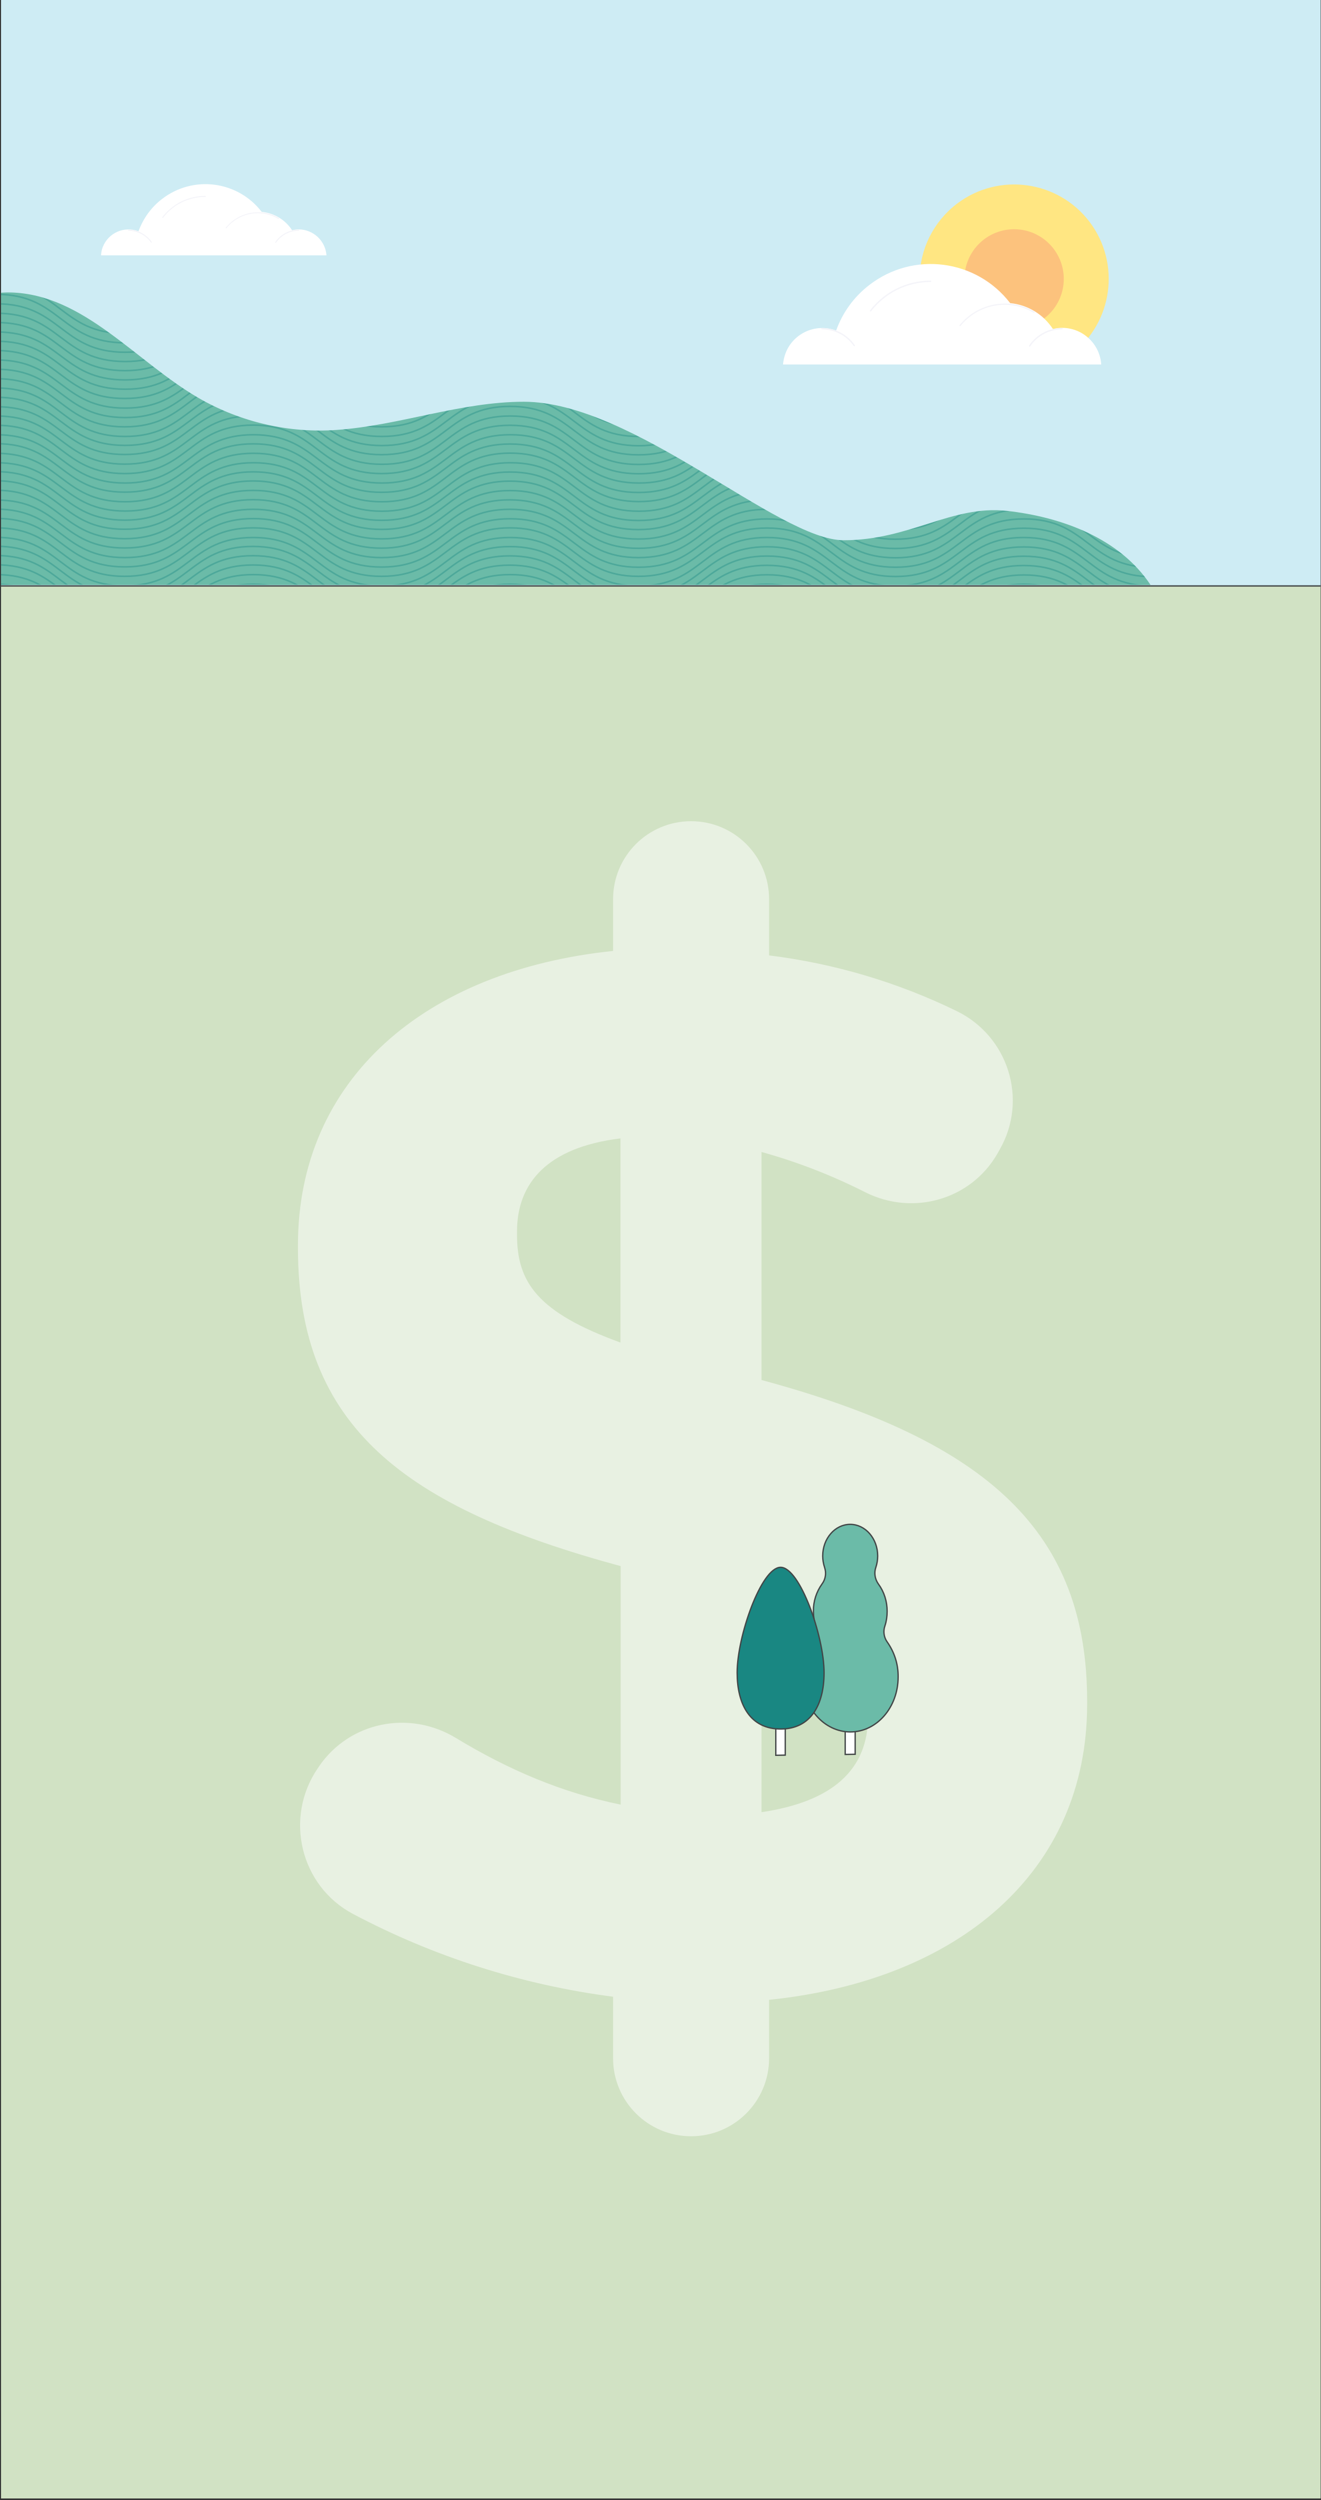 <?xml version="1.0" encoding="utf-8"?>
<!-- Generator: Adobe Illustrator 22.0.1, SVG Export Plug-In . SVG Version: 6.00 Build 0)  -->
<svg version="1.1" id="Layer_1" xmlns="http://www.w3.org/2000/svg" xmlns:xlink="http://www.w3.org/1999/xlink" x="0px" y="0px"
	 viewBox="0 0 768.8 1454.9" style="enable-background:new 0 0 768.8 1454.9;" xml:space="preserve">
<rect x="0" y="0" width="768.8" height="1454.9" fill="#333333" stroke="none"/>
<style type="text/css">
	.st0{clip-path:url(#SVGID_2_);}
	.st1{fill:#CEECF4;}
	.st2{fill:#6BBBA8;}
	.st3{opacity:0.75;}
	.st4{clip-path:url(#SVGID_4_);}
	.st5{opacity:0.5;}
	.st6{fill:none;stroke:#198782;stroke-width:0.9;stroke-linecap:round;stroke-linejoin:round;}
	.st7{clip-path:url(#SVGID_4_);fill:none;}
	.st8{fill:#D1E2C4;}
	.st9{fill:#FFFFFF;}
	.st10{fill:none;stroke:#424647;stroke-width:0.77;stroke-miterlimit:10;}
	.st11{fill:#FFFFFF;stroke:#424647;stroke-width:0.77;stroke-miterlimit:10;}
	.st12{fill:#6BBBA8;stroke:#424647;stroke-width:0.77;stroke-miterlimit:10;}
	.st13{fill:#198782;stroke:#424647;stroke-width:0.77;stroke-miterlimit:10;}
	.st14{fill:#FFE682;}
	.st15{fill:#FCC27D;}
	.st16{fill:#F4F4F9;}
	.st17{fill:none;stroke:#424647;stroke-width:0.73;stroke-miterlimit:10;}
	.st18{fill:#6BBBA8;stroke:#424647;stroke-width:0.8;stroke-linecap:round;stroke-miterlimit:10;}
</style>
<title>resaving</title>
<g>
	<g>
		<g>
			<g id="Layer_2_1_">
				<defs>
					<rect id="SVGID_1_" x="0.6" y="-2.5" width="768" height="1456.5"/>
				</defs>
				<clipPath id="SVGID_2_">
					<use xlink:href="#SVGID_1_"  style="overflow:visible;"/>
				</clipPath>
				<g id="Map" class="st0">
					<rect x="-3.4" y="-0.9" class="st1" width="775" height="342.2"/>
					<g>
						<path class="st2" d="M586,297.3c-32.2-3.5-56.5,17.1-95,17.1c-38,0-122.4-80.6-186.1-80.6c-36.9,0-72.2,13.8-108.9,16.4
							c-28,2-55.9-4.5-80.3-18.5C79,210.4,48.9,171.4,6.4,170.2c-3.1-0.1-6.2,0.1-9.3,0.5v169.7h672.5
							C651.7,313.4,618.2,300.9,586,297.3z"/>
						<g class="st3">
							<defs>
								<path id="SVGID_3_" class="st3" d="M-60.3,220.4c7.5-29.1,36.6-51.1,66.7-50.2c42.5,1.2,72.6,40.2,109.3,61.5
									c24.3,14,52.3,20.5,80.3,18.5c36.8-2.7,72.1-16.4,108.9-16.4c63.6,0,148,80.6,186.1,80.6c38.5,0,62.8-20.6,95-17.1
									s65.7,16.1,83.6,43H-60.3V220.4z"/>
							</defs>
							<clipPath id="SVGID_4_">
								<use xlink:href="#SVGID_3_"  style="overflow:visible;"/>
							</clipPath>
							<g class="st4">
								<g class="st5">
									<path class="st6" d="M670.3,515c-37.4,0-37.4-28.2-74.7-28.2S558.2,515,520.8,515s-37.4-28.2-74.8-28.2
										S408.7,515,371.3,515s-37.4-28.2-74.7-28.2s-37.4,28.2-74.7,28.1s-37.4-28.2-74.8-28.2s-37.4,28.2-74.8,28.1
										s-37.4-28.2-74.8-28.2"/>
									<path class="st6" d="M670.3,509.5c-37.4,0-37.4-28.2-74.7-28.2s-37.4,28.2-74.8,28.2s-37.4-28.2-74.8-28.2
										s-37.4,28.2-74.8,28.2s-37.4-28.2-74.7-28.2s-37.4,28.2-74.8,28.2s-37.4-28.2-74.7-28.2s-37.4,28.2-74.8,28.2
										S35,481.4-2.4,481.4"/>
									<path class="st6" d="M670.3,504.1c-37.4,0-37.4-28.2-74.7-28.2s-37.4,28.1-74.8,28.1s-37.4-28.1-74.7-28.2
										s-37.4,28.1-74.8,28.1s-37.4-28.2-74.7-28.2s-37.4,28.1-74.8,28.1s-37.4-28.2-74.7-28.2S109.7,504,72.3,504
										S35,475.9-2.4,475.9"/>
									<path class="st6" d="M670.3,498.7c-37.4,0-37.4-28.2-74.7-28.2s-37.4,28.1-74.8,28.1s-37.4-28.1-74.7-28.1
										s-37.4,28.1-74.8,28.1s-37.4-28.1-74.8-28.1s-37.4,28.1-74.7,28.1s-37.4-28.1-74.7-28.2s-37.4,28.1-74.8,28.1
										S35,470.4-2.4,470.4"/>
									<path class="st6" d="M670.4,493.2c-37.4,0-37.4-28.2-74.8-28.2s-37.4,28.1-74.8,28.1s-37.4-28.2-74.7-28.2
										s-37.4,28.1-74.8,28.1S334,465,296.6,465s-37.4,28.1-74.7,28.1S184.5,465,147.1,465s-37.4,28.2-74.8,28.2S35,465-2.4,465"
										/>
									<path class="st6" d="M670.4,487.8c-37.4,0-37.4-28.2-74.8-28.2s-37.4,28.1-74.8,28.1s-37.4-28.2-74.7-28.2
										s-37.4,28.2-74.8,28.1s-37.4-28.2-74.8-28.2s-37.4,28.1-74.7,28.1s-37.4-28.2-74.8-28.2s-37.4,28.1-74.8,28.1
										S35,459.5-2.4,459.5"/>
									<path class="st6" d="M670.4,482.4c-37.4,0-37.4-28.2-74.8-28.2s-37.4,28.1-74.8,28.1s-37.4-28.2-74.8-28.2
										s-37.4,28.1-74.7,28.1s-37.4-28.2-74.7-28.2s-37.4,28.1-74.7,28.1s-37.4-28.2-74.8-28.2s-37.4,28.2-74.8,28.1
										S35,454.1-2.4,454.1"/>
									<path class="st6" d="M670.4,476.9c-37.4,0-37.4-28.1-74.7-28.2s-37.4,28.1-74.8,28.1s-37.4-28.2-74.8-28.2
										s-37.4,28.1-74.8,28.1s-37.4-28.2-74.7-28.2s-37.4,28.1-74.7,28.1s-37.4-28.2-74.8-28.2s-37.4,28.1-74.8,28.1
										S35,448.7-2.4,448.7"/>
									<path class="st6" d="M670.4,471.5c-37.4,0-37.4-28.2-74.7-28.2s-37.4,28.2-74.8,28.2s-37.4-28.2-74.8-28.2
										s-37.4,28.1-74.8,28.1s-37.4-28.1-74.7-28.2s-37.4,28.1-74.8,28.1s-37.4-28.2-74.7-28.2s-37.4,28.1-74.8,28.1
										S35,443.3-2.4,443.3"/>
									<path class="st6" d="M670.4,466.1c-37.4,0-37.4-28.2-74.7-28.2s-37.4,28.1-74.8,28.1s-37.4-28.2-74.7-28.2
										S408.8,466,371.4,466s-37.4-28.2-74.7-28.2S259.3,466,221.9,466s-37.4-28.2-74.7-28.2S109.8,466,72.4,466
										s-37.4-28.2-74.8-28.2"/>
									<path class="st6" d="M670.4,460.6c-37.4,0-37.4-28.2-74.8-28.2s-37.4,28.1-74.8,28.1s-37.4-28.2-74.7-28.2
										s-37.4,28.1-74.8,28.1s-37.4-28.2-74.7-28.2s-37.4,28.1-74.8,28.1s-37.4-28.2-74.7-28.2s-37.4,28.2-74.8,28.2
										S35,432.4-2.3,432.4"/>
									<path class="st6" d="M670.4,455.2c-37.4,0-37.4-28.2-74.8-28.2s-37.4,28.1-74.8,28.1S483.5,427,446.2,427
										s-37.4,28.1-74.8,28.1S334,427,296.7,427s-37.4,28.1-74.7,28.1S184.6,427,147.2,427s-37.4,28.1-74.8,28.1S35,427-2.3,427"
										/>
									<path class="st6" d="M670.4,449.8c-37.4,0-37.4-28.2-74.8-28.2s-37.4,28.1-74.8,28.1s-37.4-28.2-74.7-28.2
										s-37.4,28.1-74.8,28.1s-37.4-28.2-74.7-28.2s-37.4,28.1-74.7,28.1s-37.4-28.1-74.8-28.1s-37.4,28.1-74.8,28.1
										s-37.4-28.1-74.7-28.1"/>
									<path class="st6" d="M670.4,444.3c-37.4,0-37.4-28.2-74.7-28.2s-37.4,28.1-74.8,28.1s-37.4-28.1-74.8-28.2
										s-37.4,28.1-74.8,28.1s-37.4-28.2-74.7-28.2s-37.4,28.1-74.7,28.1s-37.4-28.2-74.8-28.2s-37.4,28.1-74.8,28.1
										s-37.4-28.2-74.8-28.2"/>
									<path class="st6" d="M670.4,438.9c-37.4,0-37.4-28.2-74.7-28.2s-37.4,28.1-74.8,28.1s-37.4-28.2-74.8-28.2
										s-37.4,28.1-74.8,28.1s-37.4-28.2-74.7-28.2s-37.4,28.1-74.8,28.1s-37.4-28.2-74.7-28.2s-37.4,28.1-74.8,28.1
										s-37.4-28.2-74.7-28.2"/>
									<path class="st6" d="M670.4,433.5c-37.4,0-37.4-28.2-74.7-28.2s-37.4,28.1-74.8,28.1s-37.4-28.2-74.7-28.2
										s-37.4,28.1-74.8,28.1s-37.4-28.2-74.7-28.2s-37.4,28.1-74.8,28.1s-37.4-28.2-74.7-28.2s-37.4,28.1-74.8,28.1
										s-37.4-28.2-74.7-28.2"/>
									<path class="st6" d="M670.5,428c-37.4,0-37.4-28.2-74.7-28.2S558.3,428,521,428s-37.4-28.1-74.7-28.2S408.8,428,371.5,428
										s-37.4-28.2-74.8-28.2S259.3,428,222,427.9s-37.4-28.2-74.7-28.2s-37.4,28.1-74.8,28.1s-37.4-28.2-74.8-28.2"/>
									<path class="st6" d="M670.5,422.6c-37.4,0-37.4-28.2-74.8-28.2s-37.4,28.1-74.8,28.1s-37.4-28.2-74.7-28.2
										s-37.4,28.2-74.8,28.2s-37.4-28.1-74.8-28.2s-37.4,28.2-74.7,28.2s-37.4-28.1-74.7-28.2s-37.4,28.2-74.8,28.2
										s-37.4-28.2-74.8-28.2"/>
									<path class="st6" d="M670.5,417.1c-37.4,0-37.4-28.1-74.8-28.2s-37.4,28.1-74.8,28.1S483.6,389,446.2,389
										s-37.4,28.1-74.8,28.1s-37.4-28.2-74.8-28.2s-37.4,28.1-74.7,28.1s-37.4-28.2-74.8-28.2s-37.4,28.1-74.8,28.1
										s-37.3-28.2-74.8-28.2"/>
									<path class="st6" d="M670.5,411.7c-37.4,0-37.4-28.2-74.8-28.2s-37.4,28.1-74.8,28.1s-37.4-28.1-74.7-28.1
										s-37.4,28.1-74.8,28.1s-37.4-28.1-74.8-28.1s-37.4,28.1-74.7,28.1s-37.3-28.1-74.7-28.1s-37.4,28.1-74.8,28.1
										s-37.4-28.2-74.8-28.2"/>
									<path class="st6" d="M670.5,406.3c-37.4,0-37.4-28.2-74.7-28.2s-37.4,28.1-74.8,28.1s-37.4-28.2-74.8-28.2
										s-37.4,28.1-74.8,28.1s-37.4-28.2-74.8-28.2s-37.4,28.1-74.8,28.1S184.6,378,147.2,378s-37.4,28.1-74.8,28.1
										S35.1,378-2.3,378"/>
									<path class="st6" d="M670.5,400.8c-37.4,0-37.4-28.1-74.7-28.2s-37.4,28.1-74.8,28.1s-37.4-28.2-74.7-28.2
										s-37.4,28.1-74.8,28.1s-37.4-28.2-74.7-28.2s-37.4,28.1-74.8,28.1s-37.4-28.2-74.7-28.2s-37.4,28.1-74.8,28.1
										s-37.4-28.2-74.7-28.2"/>
									<path class="st6" d="M670.5,395.4c-37.4,0-37.4-28.2-74.7-28.2s-37.4,28.1-74.8,28.1s-37.4-28.2-74.7-28.2
										s-37.4,28.1-74.8,28.1s-37.4-28.1-74.8-28.2s-37.4,28.1-74.7,28.1s-37.4-28.2-74.7-28.2s-37.4,28.1-74.8,28.1
										s-37.4-28.2-74.8-28.2"/>
									<path class="st6" d="M670.5,390c-37.4,0-37.4-28.2-74.8-28.2s-37.4,28.1-74.8,28.1s-37.4-28.2-74.7-28.2
										s-37.4,28.1-74.8,28.1s-37.4-28.2-74.8-28.2s-37.4,28.1-74.7,28.1s-37.4-28.2-74.7-28.2s-37.4,28.1-74.8,28.1
										s-37.4-28.2-74.8-28.2"/>
									<path class="st6" d="M670.5,384.5c-37.4,0-37.4-28.2-74.8-28.2s-37.4,28.2-74.8,28.2s-37.4-28.2-74.7-28.2
										s-37.4,28.2-74.8,28.2s-37.4-28.2-74.8-28.2s-37.4,28.1-74.7,28.1s-37.3-28.2-74.8-28.2s-37.4,28.1-74.8,28.1
										s-37.4-28.2-74.8-28.2"/>
									<path class="st6" d="M670.5,379.1c-37.4,0-37.4-28.2-74.8-28.2s-37.4,28.1-74.8,28.1s-37.3-28.2-74.8-28.2
										S408.9,379,371.5,379s-37.4-28.2-74.7-28.2S259.4,379,222,379s-37.3-28.2-74.8-28.2S109.9,379,72.5,379
										s-37.4-28.2-74.8-28.2"/>
									<path class="st6" d="M670.5,373.6c-37.4,0-37.4-28.2-74.7-28.2s-37.4,28.1-74.8,28.1s-37.3-28.2-74.8-28.2
										s-37.4,28.1-74.8,28.1s-37.4-28.2-74.7-28.2s-37.4,28.1-74.7,28.1s-37.3-28.2-74.8-28.2s-37.4,28.1-74.8,28.1
										s-37.4-28.1-74.8-28.2"/>
									<path class="st6" d="M670.5,368.2c-37.4,0-37.4-28.2-74.7-28.2s-37.4,28.1-74.8,28.1S483.7,340,446.3,340
										s-37.4,28.1-74.8,28.1S334.2,340,296.8,340s-37.4,28.1-74.8,28.1S184.7,340,147.3,340s-37.4,28.1-74.8,28.1
										S35.2,340-2.2,340"/>
									<path class="st6" d="M670.6,362.8c-37.4,0-37.4-28.2-74.7-28.2s-37.4,28.1-74.8,28.1s-37.3-28.2-74.7-28.2
										s-37.4,28.1-74.8,28.1s-37.4-28.2-74.7-28.2s-37.4,28.1-74.8,28.1s-37.3-28.1-74.7-28.1s-37.4,28.1-74.8,28.1
										s-37.4-28.1-74.8-28.1"/>
									<path class="st6" d="M670.6,357.3c-37.4,0-37.4-28.2-74.8-28.2s-37.4,28.1-74.8,28.1s-37.4-28.2-74.7-28.2
										s-37.4,28.1-74.8,28.1s-37.4-28.2-74.8-28.2s-37.4,28.1-74.7,28.1s-37.4-28.2-74.7-28.2s-37.4,28.1-74.8,28.1
										s-37.4-28.2-74.8-28.2"/>
									<path class="st6" d="M670.6,351.9c-37.4,0-37.4-28.2-74.8-28.2s-37.4,28.1-74.8,28.1s-37.4-28.2-74.7-28.2
										s-37.4,28.1-74.8,28.1s-37.4-28.2-74.8-28.2s-37.4,28.1-74.7,28.1s-37.4-28.2-74.8-28.2s-37.4,28.1-74.8,28.1
										s-37.4-28.2-74.7-28.2"/>
									<path class="st6" d="M670.6,346.5c-37.4,0-37.4-28.2-74.8-28.2s-37.4,28.1-74.8,28.1s-37.4-28.2-74.7-28.2
										s-37.4,28.1-74.8,28.1s-37.4-28.2-74.7-28.2s-37.4,28.1-74.7,28.1s-37.4-28.1-74.8-28.2s-37.4,28.1-74.8,28.1
										s-37.4-28.2-74.8-28.2"/>
									<path class="st6" d="M670.6,341c-37.4,0-37.4-28.1-74.7-28.2S558.5,341,521.1,341s-37.4-28.2-74.8-28.2S409,341,371.6,341
										s-37.4-28.2-74.7-28.2S259.5,341,222.1,341s-37.4-28.2-74.8-28.2s-37.4,28.1-74.8,28.1s-37.4-28.2-74.8-28.2"/>
									<path class="st6" d="M670.6,335.6c-37.4,0-37.4-28.2-74.7-28.2s-37.4,28.1-74.8,28.1s-37.4-28.2-74.8-28.2
										s-37.4,28.1-74.8,28.1s-37.4-28.2-74.7-28.2s-37.4,28.2-74.8,28.2s-37.4-28.2-74.7-28.2s-37.4,28.2-74.8,28.2
										s-37.4-28.2-74.7-28.2"/>
									<path class="st6" d="M670.6,330.2c-37.4,0-37.4-28.2-74.7-28.2s-37.4,28.1-74.8,28.1S483.7,302,446.4,302
										s-37.4,28.1-74.8,28.1s-37.4-28.2-74.7-28.2s-37.4,28.1-74.8,28.1s-37.4-28.2-74.7-28.2s-37.4,28.1-74.8,28.1
										s-37.4-28.2-74.8-28.2"/>
									<path class="st6" d="M670.6,324.7c-37.4,0-37.4-28.1-74.7-28.2s-37.4,28.1-74.8,28.1s-37.4-28.2-74.7-28.2
										s-37.4,28.1-74.8,28.1s-37.4-28.1-74.8-28.1s-37.4,28.1-74.7,28.1s-37.4-28.1-74.7-28.1s-37.4,28.1-74.8,28.1
										s-37.4-28.1-74.8-28.2"/>
									<path class="st6" d="M670.6,319.3c-37.4,0-37.4-28.2-74.8-28.2s-37.4,28.1-74.8,28.1s-37.4-28.2-74.7-28.2
										s-37.4,28.1-74.8,28.1s-37.4-28.1-74.8-28.2s-37.4,28.1-74.7,28.1s-37.4-28.2-74.7-28.2s-37.4,28.1-74.8,28.1
										S35.3,291-2.1,291"/>
									<path class="st6" d="M670.6,313.9c-37.4,0-37.4-28.2-74.8-28.2s-37.4,28.1-74.8,28.1s-37.4-28.2-74.7-28.2
										s-37.4,28.1-74.8,28.1s-37.4-28.2-74.7-28.2s-37.4,28.1-74.7,28.1s-37.4-28.2-74.8-28.2s-37.4,28.1-74.8,28.1
										s-37.4-28.1-74.8-28.2"/>
									<path class="st6" d="M670.6,308.4c-37.4,0-37.4-28.2-74.7-28.2s-37.4,28.1-74.8,28.1s-37.4-28.2-74.8-28.2
										s-37.4,28.1-74.8,28.1s-37.4-28.2-74.7-28.2s-37.4,28.1-74.7,28.1s-37.4-28.2-74.8-28.2s-37.4,28.1-74.8,28.1
										s-37.4-28.2-74.8-28.2"/>
									<path class="st6" d="M670.6,303c-37.4,0-37.4-28.2-74.7-28.2S558.5,303,521.2,303s-37.4-28.2-74.8-28.2
										s-37.4,28.1-74.8,28.1s-37.4-28.2-74.7-28.2s-37.4,28.1-74.8,28.1s-37.4-28.2-74.7-28.2s-37.4,28.1-74.8,28.1
										s-37.4-28.2-74.7-28.2"/>
									<path class="st6" d="M670.7,297.5c-37.4,0-37.4-28.2-74.7-28.2s-37.4,28.2-74.8,28.2s-37.4-28.2-74.7-28.2
										s-37.4,28.2-74.7,28.2s-37.4-28.2-74.7-28.2s-37.4,28.2-74.8,28.2s-37.4-28.2-74.7-28.2s-37.4,28.1-74.7,28.1
										S35.3,269.3-2,269.3"/>
									<path class="st6" d="M670.7,292.1c-37.4,0-37.4-28.2-74.7-28.2s-37.4,28.1-74.8,28.1s-37.4-28.1-74.7-28.2
										s-37.4,28.2-74.8,28.1s-37.4-28.2-74.8-28.2S259.6,292,222.2,292s-37.4-28.2-74.7-28.2S110,292,72.7,292
										S35.3,263.9-2,263.8"/>
									<path class="st6" d="M670.7,286.7c-37.4,0-37.4-28.2-74.8-28.2s-37.4,28.1-74.8,28.1s-37.4-28.1-74.8-28.1
										s-37.4,28.1-74.7,28.1s-37.4-28.2-74.8-28.2s-37.4,28.1-74.7,28.1s-37.4-28.2-74.7-28.2s-37.4,28.1-74.8,28.1
										s-37.4-28.2-74.8-28.2"/>
									<path class="st6" d="M670.7,281.2c-37.4,0-37.4-28.2-74.8-28.2s-37.4,28.1-74.8,28.1S483.8,253,446.5,253
										s-37.4,28.2-74.8,28.1S334.3,253,297,253s-37.4,28.1-74.7,28.1S184.8,253,147.5,253s-37.4,28.1-74.8,28.1S35.3,253-2,253"
										/>
									<path class="st6" d="M670.7,275.8c-37.4,0-37.4-28.2-74.8-28.2s-37.4,28.2-74.8,28.2s-37.4-28.2-74.8-28.2
										s-37.4,28.2-74.8,28.1s-37.4-28.2-74.7-28.2s-37.4,28.1-74.7,28.1s-37.4-28.2-74.8-28.2s-37.4,28.2-74.7,28.2
										S35.3,247.5-2,247.5"/>
									<path class="st6" d="M670.7,270.4c-37.4,0-37.4-28.2-74.7-28.2s-37.4,28.1-74.8,28.1s-37.4-28.2-74.8-28.2
										s-37.4,28.2-74.8,28.2s-37.4-28.2-74.7-28.2s-37.4,28.2-74.7,28.1s-37.4-28.1-74.8-28.2s-37.4,28.1-74.8,28.1
										S35.3,242.1-2,242.1"/>
									<path class="st6" d="M670.7,264.9c-37.4,0-37.4-28.1-74.7-28.2s-37.4,28.1-74.8,28.1s-37.4-28.2-74.8-28.2
										s-37.4,28.1-74.8,28.1s-37.4-28.2-74.7-28.2s-37.4,28.1-74.8,28.1s-37.4-28.2-74.7-28.2s-37.4,28.1-74.8,28.1
										S35.3,236.7-2,236.7"/>
									<path class="st6" d="M670.7,259.5c-37.4,0-37.4-28.2-74.7-28.2s-37.4,28.2-74.8,28.2s-37.4-28.2-74.7-28.2
										s-37.4,28.1-74.8,28.1s-37.4-28.2-74.7-28.2s-37.4,28.1-74.8,28.1s-37.4-28.2-74.7-28.2s-37.4,28.1-74.8,28.1
										S35.3,231.2-2,231.2"/>
									<path class="st6" d="M670.7,254c-37.4,0-37.4-28.2-74.8-28.2S558.6,254,521.2,254s-37.4-28.2-74.7-28.2
										S409.1,254,371.7,254s-37.4-28.2-74.8-28.2S259.6,254,222.2,254s-37.4-28.2-74.7-28.2S110.1,254,72.7,254
										S35.3,225.8-2,225.8"/>
									<path class="st6" d="M670.7,248.6c-37.4,0-37.4-28.2-74.8-28.2s-37.4,28.1-74.8,28.1s-37.4-28.2-74.7-28.2
										s-37.4,28.2-74.8,28.1s-37.4-28.2-74.8-28.2s-37.4,28.2-74.7,28.2s-37.4-28.2-74.8-28.2s-37.4,28.2-74.8,28.2
										S35.3,220.4-2,220.4"/>
									<path class="st6" d="M670.7,243.2c-37.4,0-37.4-28.2-74.8-28.2s-37.4,28.1-74.8,28.1S483.8,215,446.5,215
										s-37.4,28.2-74.8,28.1S334.3,215,297,215s-37.4,28.1-74.7,28.1s-37.4-28.2-74.8-28.2s-37.4,28.2-74.8,28.1
										S35.4,214.9-2,214.9"/>
									<path class="st6" d="M670.7,237.7c-37.4,0-37.4-28.2-74.7-28.2s-37.4,28.1-74.8,28.1s-37.3-28.2-74.7-28.2
										s-37.4,28.2-74.8,28.2s-37.3-28.2-74.7-28.2s-37.4,28.1-74.7,28.1s-37.4-28.1-74.7-28.1s-37.4,28.1-74.8,28.1
										S35.4,209.5-2,209.5"/>
									<path class="st6" d="M670.7,232.3c-37.4,0-37.4-28.2-74.7-28.2s-37.4,28.1-74.8,28.1s-37.4-28.2-74.8-28.2
										s-37.4,28.1-74.8,28.1s-37.4-28.2-74.7-28.2s-37.4,28.1-74.8,28.1s-37.4-28.2-74.7-28.2s-37.4,28.1-74.8,28.1
										S35.4,204.1-2,204"/>
									<path class="st6" d="M670.8,226.9c-37.4,0-37.4-28.2-74.7-28.2s-37.4,28.1-74.8,28.1s-37.4-28.2-74.7-28.2
										s-37.4,28.1-74.8,28.1s-37.4-28.2-74.7-28.2s-37.4,28.1-74.8,28.1s-37.4-28.2-74.7-28.2s-37.4,28.1-74.8,28.1
										S35.4,198.6-2,198.6"/>
									<path class="st6" d="M670.8,221.4c-37.4,0-37.4-28.2-74.7-28.2s-37.4,28.1-74.8,28.1s-37.4-28.2-74.7-28.2
										s-37.4,28.1-74.8,28.1s-37.4-28.2-74.8-28.2s-37.3,28.2-74.7,28.2s-37.4-28.2-74.7-28.2s-37.4,28.1-74.8,28.1
										S35.4,193.2-2,193.2"/>
									<path class="st6" d="M670.8,216c-37.4,0-37.4-28.2-74.8-28.2S558.7,216,521.3,216s-37.4-28.1-74.7-28.2
										s-37.4,28.1-74.8,28.1s-37.4-28.2-74.8-28.2s-37.3,28.2-74.8,28.1s-37.4-28.2-74.7-28.2s-37.4,28.1-74.8,28.1
										S35.4,187.7-2,187.7"/>
									<path class="st6" d="M670.8,210.5c-37.4,0-37.4-28.2-74.8-28.2s-37.3,28.2-74.8,28.2s-37.4-28.2-74.7-28.2
										s-37.4,28.2-74.8,28.2s-37.4-28.2-74.7-28.2s-37.3,28.2-74.7,28.2s-37.4-28.1-74.8-28.2s-37.4,28.2-74.8,28.1
										S35.4,182.3-2,182.3"/>
									<path class="st6" d="M670.8,205.1c-37.4,0-37.4-28.2-74.8-28.2s-37.3,28.2-74.8,28.1s-37.4-28.2-74.8-28.2
										s-37.4,28.1-74.8,28.1s-37.4-28.2-74.7-28.2s-37.4,28.1-74.8,28.1s-37.4-28.2-74.8-28.2S110.2,205,72.8,205
										s-37.4-28.2-74.8-28.2"/>
									<path class="st6" d="M670.8,199.7c-37.4,0-37.4-28.2-74.7-28.2s-37.4,28.1-74.8,28.1s-37.4-28.1-74.8-28.1
										s-37.4,28.1-74.8,28.1s-37.4-28.1-74.7-28.1s-37.4,28.1-74.8,28.1s-37.4-28.2-74.7-28.2s-37.4,28.1-74.8,28.1
										s-37.4-28.2-74.7-28.2"/>
									<path class="st6" d="M670.8,194.2c-37.4,0-37.4-28.2-74.7-28.2s-37.4,28.1-74.8,28.1s-37.4-28.2-74.8-28.2
										s-37.4,28.1-74.8,28.1S334.4,166,297.1,166s-37.4,28.2-74.8,28.1S184.9,166,147.6,166s-37.4,28.1-74.8,28.1
										S35.4,166-1.9,166"/>
									<path class="st6" d="M670.8,188.8c-37.4,0-37.4-28.1-74.7-28.2s-37.4,28.2-74.8,28.1s-37.4-28.2-74.7-28.2
										s-37.4,28.1-74.8,28.1s-37.4-28.2-74.8-28.2s-37.4,28.1-74.7,28.1s-37.4-28.2-74.7-28.2s-37.4,28.1-74.8,28.1
										s-37.4-28.2-74.7-28.2"/>
									<path class="st6" d="M670.8,183.4c-37.4,0-37.4-28.2-74.8-28.2s-37.4,28.1-74.8,28.1s-37.4-28.2-74.7-28.2
										s-37.4,28.1-74.8,28.1s-37.4-28.2-74.8-28.2s-37.4,28.1-74.7,28.1s-37.4-28.2-74.7-28.2s-37.4,28.1-74.8,28.1
										s-37.4-28.2-74.8-28.2"/>
									<path class="st6" d="M670.8,177.9c-37.4,0-37.4-28.2-74.8-28.2s-37.4,28.1-74.8,28.1s-37.4-28.2-74.7-28.2
										s-37.4,28.1-74.8,28.1s-37.4-28.2-74.8-28.2s-37.4,28.2-74.7,28.2s-37.4-28.2-74.8-28.2s-37.4,28.1-74.8,28.1
										s-37.4-28.2-74.8-28.2"/>
									<path class="st6" d="M670.9,172.5c-37.4,0-37.4-28.2-74.8-28.2s-37.4,28.2-74.8,28.2s-37.4-28.2-74.8-28.2
										s-37.4,28.1-74.8,28.1s-37.4-28.2-74.7-28.2s-37.4,28.1-74.8,28.1s-37.4-28.2-74.8-28.2s-37.4,28.1-74.8,28.1
										s-37.4-28.2-74.7-28.2"/>
									<path class="st6" d="M670.9,167.1c-37.4,0-37.4-28.2-74.7-28.2s-37.4,28.2-74.8,28.2s-37.4-28.2-74.8-28.2
										S409.2,167,371.9,167s-37.4-28.1-74.7-28.2S259.7,167,222.4,167s-37.4-28.2-74.8-28.2S110.2,167,72.9,167
										s-37.4-28.2-74.8-28.2"/>
									<path class="st6" d="M670.9,161.6c-37.4,0-37.4-28.2-74.7-28.2s-37.4,28.1-74.8,28.1s-37.4-28.2-74.8-28.2
										s-37.4,28.1-74.8,28.1s-37.4-28.2-74.7-28.2s-37.4,28.1-74.8,28.1s-37.4-28.2-74.7-28.2s-37.4,28.2-74.8,28.2
										s-37.4-28.1-74.7-28.2"/>
									<path class="st6" d="M670.9,156.2c-37.4,0-37.4-28.2-74.7-28.2s-37.4,28.1-74.8,28.1S484,128,446.6,128
										s-37.4,28.1-74.8,28.1S334.5,128,297.1,128s-37.4,28.1-74.8,28.1S185,128,147.6,128s-37.4,28.1-74.8,28.1
										s-37.4-28.2-74.7-28.2"/>
									<path class="st6" d="M670.9,150.8c-37.4,0-37.4-28.2-74.7-28.2s-37.4,28.1-74.8,28.1s-37.4-28.2-74.7-28.2
										s-37.4,28.1-74.8,28.1s-37.4-28.1-74.8-28.1s-37.4,28.1-74.7,28.1s-37.4-28.1-74.7-28.1s-37.4,28.1-74.8,28.1
										s-37.4-28.1-74.7-28.1"/>
									<path class="st6" d="M670.9,145.3c-37.4,0-37.4-28.2-74.8-28.2s-37.4,28.1-74.8,28.1s-37.4-28.2-74.7-28.2
										s-37.4,28.1-74.8,28.1s-37.4-28.2-74.8-28.2s-37.4,28.1-74.7,28.1s-37.4-28.2-74.8-28.2s-37.4,28.1-74.8,28.1
										s-37.4-28.2-74.8-28.2"/>
									<path class="st6" d="M670.9,139.9c-37.4,0-37.4-28.2-74.8-28.2s-37.4,28.1-74.8,28.1s-37.4-28.2-74.7-28.2
										s-37.4,28.1-74.8,28.1s-37.4-28.2-74.7-28.2s-37.4,28.1-74.7,28.1s-37.4-28.2-74.8-28.2s-37.4,28.1-74.8,28.1
										s-37.4-28.2-74.8-28.2"/>
								</g>
							</g>
							<line class="st7" x1="-2.9" y1="162.9" x2="-2.9" y2="376.4"/>
						</g>
						<rect x="0.6" y="341" class="st8" width="771" height="1118.4"/>
						<g class="st5">
							<path class="st9" d="M503.7,693.9c-19.3-9.8-39.6-17.7-60.5-23.5v132.7c132.7,35.8,189.5,89.1,189.5,186.9v1.8
								c0,97.8-75.1,160.7-185.1,172v34c0,25.1-20.3,45.4-45.4,45.4l0,0l0,0c-25.1,0-45.4-20.3-45.4-45.4v-35.8
								c-53-6.9-104.2-23.2-151.4-48.2c-30.7-16.3-40.1-56-20.5-84.7l0.8-1.2c17.8-26,52.6-32.9,79.6-16.5
								c30.7,18.6,61.6,31.8,95.9,38.8V911.4c-125.8-34.1-187.8-81.2-187.8-185.1v-1.7c0-96.1,73.4-159.8,183.4-171.2v-30.1
								c0-25.1,20.3-45.4,45.4-45.4l0,0l0,0c25.1,0,45.4,20.3,45.4,45.4V556c37.9,4.7,74.7,15.6,109,32.3
								c30.2,14.6,41.9,51.6,25.2,80.7l-1.4,2.5C564.9,698.3,531.3,707.7,503.7,693.9z M361.1,781.3V662.5
								c-42.8,5.2-60.2,26.2-60.2,54.1v1.7C300.8,746.4,313,763.8,361.1,781.3L361.1,781.3z M443.2,932.3v122.3
								c41-6.1,62-24.4,62-55.9V997C505.1,968.1,490.3,949.8,443.2,932.3L443.2,932.3z"/>
						</g>
						<line class="st10" x1="-6.9" y1="341" x2="773.3" y2="341"/>
						<polygon class="st11" points="497.7,1020.9 497.7,994.4 491.9,994.4 491.9,1021 						"/>
						<path class="st12" d="M516.3,955.5c-1.9-2.7-2.4-6.2-1.3-9.3c0.9-2.7,1.3-5.6,1.3-8.5c0-5.7-1.7-11.3-5.1-15.9
							c-2-2.8-2.6-6.4-1.5-9.6c0.7-2.1,1.1-4.4,1.1-6.7c0-10.2-7.2-18.4-16-18.4s-16,8.2-16,18.4c0,2.3,0.4,4.5,1.1,6.7
							c1.1,3.2,0.6,6.8-1.5,9.6c-3.3,4.6-5.1,10.2-5,15.9c0,2.9,0.4,5.7,1.3,8.5c1.1,3.1,0.6,6.6-1.3,9.3c-4.2,6-6.5,13.1-6.4,20.4
							c0,17.7,12.5,32,27.9,32s27.8-14.3,27.8-32C522.8,968.5,520.5,961.4,516.3,955.5z"/>
						<polygon class="st11" points="457,1021.4 457,998.2 451.5,998.2 451.5,1021.5 						"/>
						<path class="st13" d="M429,973.4c0-21.2,14.1-61.3,25.3-61.3s25.3,40.1,25.3,61.3c0,18.8-7.8,32.8-25.3,32.8
							S429,992.2,429,973.4z"/>
						<path class="st14" d="M623.5,206.2c24.2-18.4,28.9-52.9,10.6-77.1c-18.4-24.2-52.9-28.9-77.1-10.6
							c-13.7,10.4-21.8,26.6-21.8,43.8"/>
						<circle class="st15" cx="590.2" cy="162.3" r="28.9"/>
						<path class="st9" d="M618.2,190.8c-1.8,0-3.6,0.2-5.4,0.7c-5.6-8.6-14.7-14.1-24.9-15.1c-19.7-25.6-56.4-30.3-81.9-10.6
							c-8.9,6.8-15.6,16-19.4,26.6c-11.7-4.5-24.9,1.4-29.4,13.1c-0.8,2.1-1.3,4.4-1.5,6.6h185.2
							C640.1,200.1,630.1,190.8,618.2,190.8z"/>
						<path class="st16" d="M506.6,181.3c0.1,0,0.2-0.1,0.3-0.1c8.3-10.8,21.1-17.1,34.7-17.1c0.2,0,0.4-0.2,0.4-0.4
							c0-0.2-0.2-0.4-0.4-0.4l0,0c-13.8,0-26.9,6.4-35.3,17.4c-0.1,0.2-0.1,0.4,0.1,0.5c0,0,0,0,0,0
							C506.4,181.3,506.5,181.3,506.6,181.3z"/>
						<path class="st16" d="M497.2,201.5c0.2,0,0.4-0.2,0.4-0.4c0-0.1,0-0.2-0.1-0.2c-4.3-6.3-11.5-10-19.1-10
							c-0.2,0-0.4,0.2-0.4,0.4c0,0.2,0.2,0.4,0.4,0.4c0,0,0,0,0,0c7.4,0,14.3,3.6,18.5,9.7C497,201.5,497.1,201.5,497.2,201.5z"/>
						<path class="st16" d="M599.2,201.8c0.1,0,0.2-0.1,0.3-0.2c4.2-6.2,11.1-9.9,18.6-9.9c0.2,0,0.4-0.2,0.4-0.4
							c0-0.2-0.2-0.4-0.4-0.4c0,0,0,0,0,0c-7.7,0-14.9,3.8-19.2,10.2c-0.1,0.2-0.1,0.4,0.1,0.5c0,0,0,0,0,0
							C599.1,201.8,599.2,201.8,599.2,201.8z"/>
						<path class="st16" d="M558.7,189.8c0.1,0,0.2-0.1,0.3-0.1c10.3-12.8,28.5-16.1,42.6-7.7c0.2,0.1,0.4,0,0.5-0.1
							c0.1-0.2,0.1-0.4-0.1-0.5c-14.5-8.6-33-5.2-43.6,7.9c-0.1,0.2-0.1,0.4,0.1,0.5c0,0,0,0,0,0
							C558.5,189.8,558.6,189.8,558.7,189.8z"/>
						<path class="st9" d="M173.8,133.5c-1.3,0-2.6,0.2-3.8,0.5c-3.9-6.1-10.5-10-17.7-10.7c-13.9-18.1-39.9-21.5-58-7.5
							c-6.3,4.8-11,11.4-13.7,18.8c-8.3-3.2-17.6,0.9-20.8,9.2c-0.6,1.5-0.9,3.1-1,4.8h131.2C189.4,140.1,182.3,133.5,173.8,133.5z"
							/>
						<path class="st16" d="M94.7,126.8c0.1,0,0.2,0,0.2-0.1c5.9-7.7,15-12.1,24.6-12.1c0.1,0,0.3-0.1,0.3-0.3
							c0-0.1-0.1-0.3-0.3-0.3c-9.8,0-19,4.5-25,12.3c-0.1,0.1-0.1,0.3,0.1,0.4C94.6,126.8,94.7,126.8,94.7,126.8L94.7,126.8z"/>
						<path class="st16" d="M88.1,141.2c0,0,0.1,0,0.1,0c0.1-0.1,0.2-0.3,0.1-0.4c0,0,0,0,0,0c-3.1-4.5-8.1-7.1-13.5-7.1
							c-0.1,0-0.3,0.1-0.3,0.3c0,0.1,0.1,0.3,0.3,0.3c0,0,0,0,0,0c5.2,0,10.1,2.6,13.1,6.9C87.9,141.2,88,141.2,88.1,141.2z"/>
						<path class="st16" d="M160.4,141.4c0.1,0,0.2,0,0.2-0.1c3-4.4,7.9-7,13.2-7c0.1,0,0.3-0.1,0.3-0.3c0-0.1-0.1-0.3-0.3-0.3
							c0,0,0,0,0,0c-5.5,0-10.6,2.7-13.6,7.2c-0.1,0.1,0,0.3,0.1,0.4C160.3,141.4,160.3,141.4,160.4,141.4z"/>
						<path class="st16" d="M131.6,132.9c0.1,0,0.2,0,0.2-0.1c7.3-9.1,20.2-11.4,30.2-5.4c0.1,0.1,0.3,0,0.4-0.1c0,0,0,0,0,0
							c0.1-0.1,0-0.3-0.1-0.4c0,0,0,0,0,0c-10.3-6.1-23.4-3.7-30.9,5.6c-0.1,0.1-0.1,0.3,0,0.4C131.5,132.8,131.6,132.9,131.6,132.9
							z"/>
						<path class="st17" d="M223.9,249.5"/>
						<path class="st18" d="M236.4,322.1"/>
						<path class="st18" d="M265.8,322.1"/>
					</g>
				</g>
			</g>
		</g>
	</g>
</g>
</svg>
